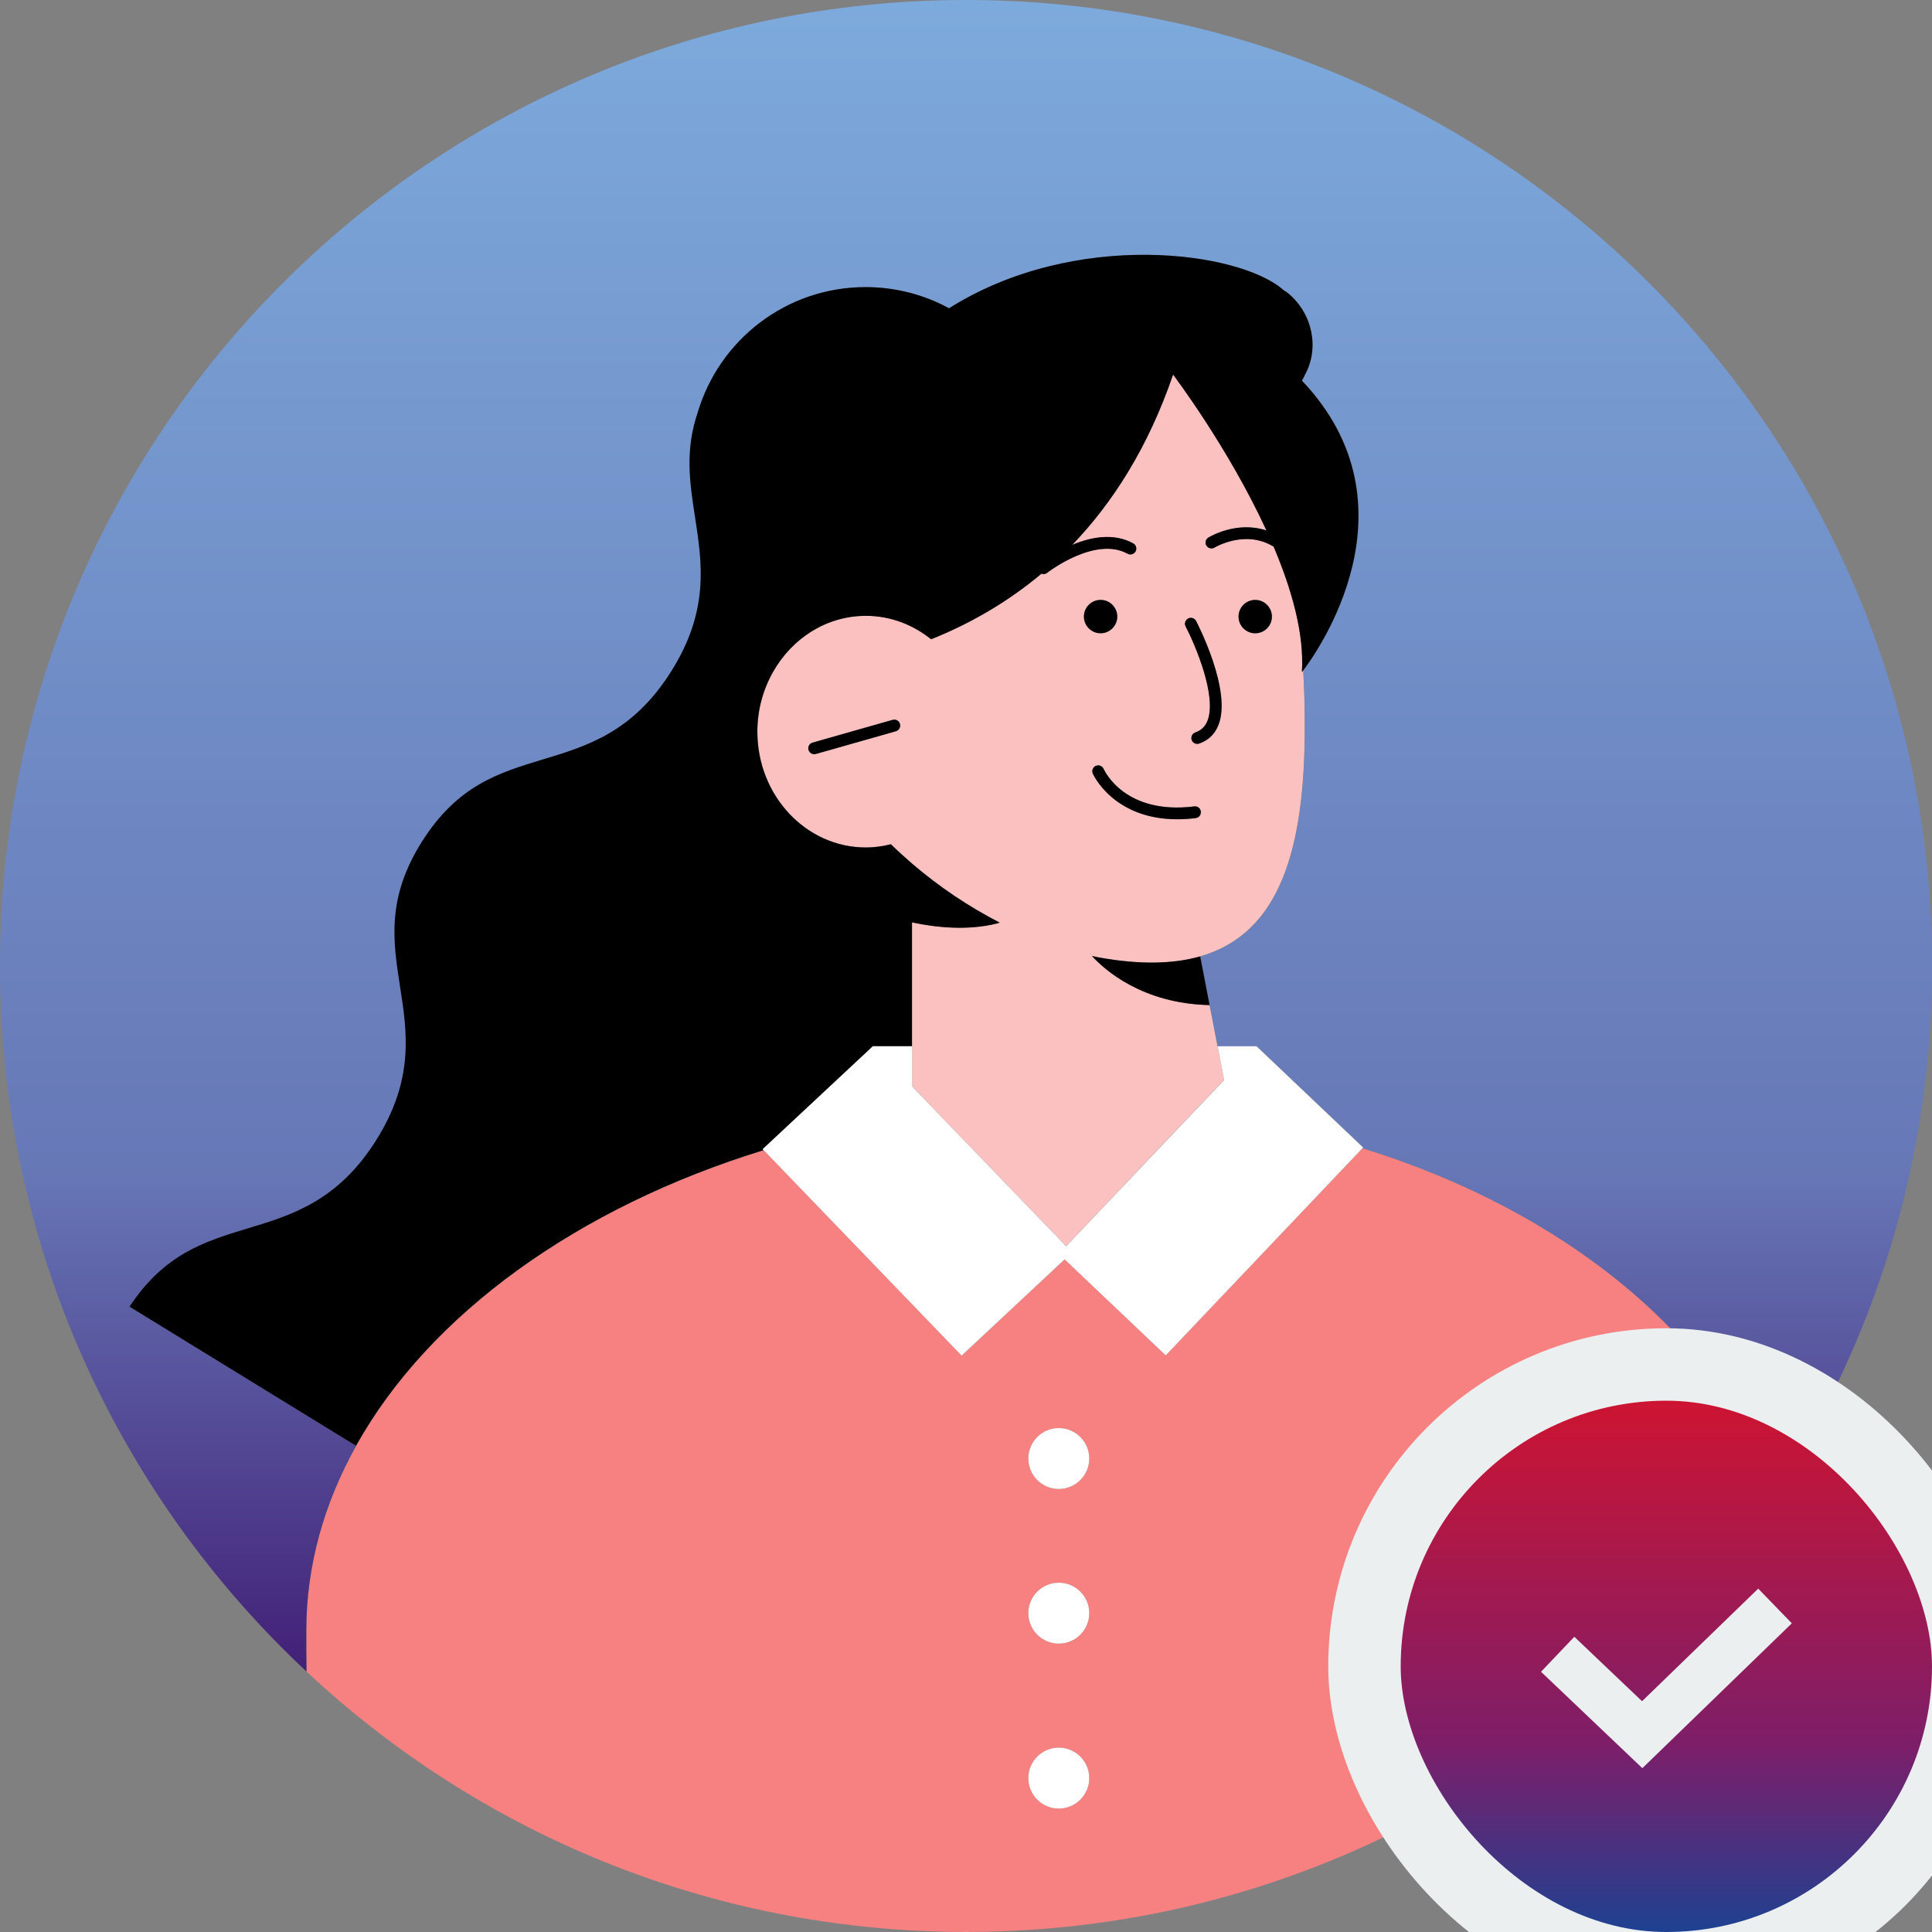 <svg width="80" height="80" viewBox="0 0 80 80" fill="none" xmlns="http://www.w3.org/2000/svg">
<rect x="0" y="0" width="80" height="80" fill="#808080" stroke="none"/>
<g clip-path="url(#clip0_156_7339)">
<path d="M73.56 61.753C71.152 55.373 64.832 50.145 56.418 47.545L48.267 56.126L44.081 52.151L39.818 56.134L31.623 47.63C23.944 49.992 17.782 54.416 14.747 59.874C13.421 62.258 12.684 64.836 12.684 67.523C12.684 68.115 12.684 68.679 12.692 69.216C19.788 75.852 29.297 79.934 39.763 79.997C39.906 79.997 40.042 79.997 40.188 79.997C54.179 79.934 66.464 72.685 73.566 61.753H73.56ZM43.843 59.134C44.538 59.134 45.103 59.699 45.103 60.395C45.103 61.09 44.538 61.655 43.843 61.655C43.147 61.655 42.582 61.09 42.582 60.395C42.582 59.699 43.147 59.134 43.843 59.134ZM43.843 65.537C44.538 65.537 45.103 66.101 45.103 66.797C45.103 67.493 44.538 68.058 43.843 68.058C43.147 68.058 42.582 67.493 42.582 66.797C42.582 66.101 43.147 65.537 43.843 65.537ZM43.843 72.367C44.538 72.367 45.103 72.931 45.103 73.627C45.103 74.323 44.538 74.888 43.843 74.888C43.147 74.888 42.582 74.323 42.582 73.627C42.582 72.931 43.147 72.367 43.843 72.367Z" fill="#F78181"/>
<path d="M53.911 27.828C54.015 26.247 53.489 24.4 52.736 22.622C52.719 22.616 52.706 22.614 52.689 22.605C51.53 21.929 50.309 22.663 50.295 22.671C50.254 22.696 50.21 22.707 50.166 22.707C50.084 22.707 50.004 22.666 49.958 22.592C49.887 22.477 49.922 22.326 50.037 22.258C50.089 22.225 51.21 21.553 52.443 21.964C50.859 18.518 48.577 15.51 48.577 15.51C47.539 18.545 46.062 20.83 44.402 22.559C45.155 22.244 46.108 22.047 46.928 22.499C47.045 22.564 47.089 22.712 47.024 22.83C46.958 22.948 46.81 22.992 46.692 22.926C45.344 22.184 43.38 23.701 43.361 23.718C43.317 23.753 43.262 23.77 43.21 23.77C43.182 23.77 43.155 23.762 43.13 23.751C41.648 24.997 40.073 25.866 38.558 26.468C37.804 25.863 36.873 25.499 35.856 25.499C34.226 25.499 32.804 26.427 32.015 27.814C31.604 28.537 31.363 29.384 31.363 30.293C31.363 32.943 33.374 35.09 35.856 35.09C36.213 35.09 36.56 35.041 36.892 34.956C37.174 35.233 37.467 35.499 37.766 35.756C38.892 36.723 40.13 37.551 41.396 38.2C41.358 38.214 41.325 38.227 41.281 38.238C40.065 38.537 38.78 38.408 37.766 38.192V44.984L44.144 51.6L50.687 44.712L50.415 43.318L50.087 41.617C47.309 41.556 45.747 40.164 45.215 39.584C45.306 39.603 45.399 39.622 45.489 39.641C47.188 39.948 48.574 39.921 49.695 39.6C53.024 38.647 54.026 35.112 54.026 30.09C54.026 29.34 54.007 28.553 53.961 27.753C53.928 27.797 53.906 27.822 53.906 27.822L53.911 27.828ZM37.097 30.277L33.78 31.219C33.758 31.225 33.736 31.227 33.714 31.227C33.607 31.227 33.511 31.159 33.478 31.049C33.44 30.921 33.517 30.786 33.645 30.748L36.963 29.805C37.095 29.764 37.229 29.844 37.265 29.973C37.303 30.101 37.226 30.236 37.097 30.274V30.277ZM44.881 25.532C44.881 25.151 45.191 24.841 45.572 24.841C45.952 24.841 46.262 25.151 46.262 25.532C46.262 25.912 45.952 26.222 45.572 26.222C45.191 26.222 44.881 25.912 44.881 25.532ZM49.511 33.877C49.24 33.91 48.988 33.926 48.747 33.926C46.092 33.926 45.259 32.055 45.248 32.033C45.196 31.91 45.254 31.767 45.377 31.712C45.5 31.66 45.643 31.715 45.697 31.838C45.733 31.918 46.577 33.748 49.451 33.392C49.585 33.373 49.706 33.471 49.722 33.603C49.739 33.737 49.643 33.858 49.511 33.874V33.877ZM50.454 30.025C50.306 30.4 50.037 30.658 49.656 30.792C49.629 30.8 49.604 30.805 49.577 30.805C49.476 30.805 49.383 30.742 49.347 30.641C49.303 30.515 49.371 30.375 49.498 30.332C49.741 30.247 49.906 30.088 50.002 29.847C50.404 28.83 49.487 26.685 49.097 25.942C49.035 25.825 49.081 25.677 49.202 25.614C49.319 25.553 49.467 25.597 49.53 25.718C49.591 25.836 51.021 28.597 50.456 30.027L50.454 30.025ZM51.977 26.225C51.596 26.225 51.287 25.915 51.287 25.534C51.287 25.154 51.596 24.844 51.977 24.844C52.358 24.844 52.667 25.154 52.667 25.534C52.667 25.915 52.358 26.225 51.977 26.225Z" fill="#FAC1C0"/>
<path d="M39.999 80C40.062 80 40.122 79.995 40.182 79.995C40.04 79.995 39.9 79.995 39.758 79.995C39.837 79.995 39.917 80 39.996 80H39.999Z" fill="#F4ECE7"/>
<path d="M40 0C17.91 0 0 17.91 0 40C0 51.532 4.885 61.915 12.69 69.214C12.682 68.677 12.682 68.112 12.682 67.52C12.682 64.83 13.416 62.255 14.745 59.871L5.367 54.11C6.816 51.915 8.488 51.406 10.26 50.868C12.093 50.315 13.995 49.734 15.578 47.219C17.167 44.699 16.86 42.737 16.567 40.844C16.274 38.967 16.003 37.194 17.471 34.86C18.942 32.52 20.655 32.003 22.474 31.452C24.312 30.896 26.208 30.323 27.797 27.803C29.381 25.288 29.077 23.326 28.786 21.427C28.567 20.014 28.356 18.657 28.896 17.077C29.786 14.079 32.556 11.89 35.844 11.89C37.096 11.89 38.274 12.208 39.301 12.767C44.51 9.485 51.318 10.397 53.148 12.011C53.216 12.06 53.29 12.099 53.356 12.156C54.375 13.022 54.633 14.438 54.038 15.521C53.973 15.671 53.915 15.756 53.915 15.756C58.871 20.975 54.507 27.055 53.97 27.759C54.016 28.562 54.036 29.345 54.036 30.096C54.036 35.118 53.033 38.652 49.704 39.605L50.06 41.449L50.093 41.625L50.422 43.326H52.019L52.027 43.318L52.036 43.326L56.449 47.518L56.425 47.545C64.838 50.145 71.159 55.375 73.567 61.753C77.636 55.49 80.005 48.025 80.005 40.003C80 17.91 62.093 0 40 0Z" fill="url(#paint0_linear_156_7339)"/>
<path d="M49.694 39.603C48.574 39.923 47.187 39.951 45.489 39.644C45.398 39.627 45.305 39.605 45.215 39.586C45.746 40.167 47.308 41.559 50.086 41.619L50.053 41.444L49.697 39.6L49.694 39.603Z" fill="black"/>
<path d="M49.199 25.611C49.078 25.674 49.032 25.822 49.094 25.94C49.481 26.682 50.401 28.827 49.999 29.844C49.903 30.085 49.738 30.244 49.495 30.329C49.368 30.373 49.3 30.512 49.344 30.638C49.379 30.74 49.473 30.803 49.574 30.803C49.601 30.803 49.629 30.797 49.653 30.789C50.034 30.657 50.303 30.4 50.451 30.022C51.018 28.595 49.588 25.83 49.525 25.712C49.462 25.592 49.314 25.548 49.196 25.608L49.199 25.611Z" fill="black"/>
<path d="M46.264 25.532C46.264 25.151 45.954 24.841 45.573 24.841C45.192 24.841 44.883 25.151 44.883 25.532C44.883 25.912 45.192 26.222 45.573 26.222C45.954 26.222 46.264 25.912 46.264 25.532Z" fill="black"/>
<path d="M51.976 24.841C51.595 24.841 51.285 25.151 51.285 25.532C51.285 25.912 51.595 26.222 51.976 26.222C52.356 26.222 52.666 25.912 52.666 25.532C52.666 25.151 52.356 24.841 51.976 24.841Z" fill="black"/>
<path d="M45.378 31.71C45.255 31.764 45.198 31.907 45.25 32.03C45.258 32.052 46.093 33.923 48.748 33.923C48.987 33.923 49.241 33.91 49.513 33.874C49.647 33.858 49.74 33.737 49.724 33.603C49.707 33.468 49.587 33.37 49.452 33.392C46.578 33.748 45.735 31.918 45.699 31.838C45.644 31.715 45.502 31.66 45.378 31.712V31.71Z" fill="black"/>
<path d="M54.035 15.518C54.629 14.436 54.371 13.019 53.352 12.153C53.287 12.099 53.213 12.057 53.144 12.008C51.314 10.397 44.506 9.482 39.297 12.764C38.27 12.206 37.092 11.888 35.84 11.888C32.555 11.888 29.782 14.077 28.892 17.074C28.352 18.655 28.563 20.011 28.782 21.425C29.073 23.323 29.377 25.285 27.793 27.8C26.204 30.323 24.311 30.893 22.47 31.449C20.651 32 18.941 32.518 17.467 34.858C15.999 37.189 16.273 38.964 16.563 40.841C16.859 42.734 17.163 44.693 15.574 47.217C13.991 49.731 12.092 50.312 10.256 50.866C8.484 51.403 6.81 51.912 5.363 54.107L14.741 59.868C17.78 54.411 23.941 49.986 31.618 47.625L31.577 47.584L36.15 43.312L36.158 43.321H37.763V38.194C38.777 38.411 40.062 38.542 41.278 38.241C41.322 38.23 41.355 38.217 41.393 38.203C40.128 37.553 38.889 36.726 37.763 35.759C37.465 35.501 37.172 35.236 36.889 34.959C36.555 35.044 36.21 35.093 35.854 35.093C33.371 35.093 31.36 32.945 31.36 30.296C31.36 29.386 31.602 28.54 32.013 27.817C32.799 26.43 34.224 25.501 35.854 25.501C36.87 25.501 37.802 25.866 38.555 26.471C40.067 25.866 41.643 24.997 43.128 23.753C43.152 23.762 43.18 23.773 43.207 23.773C43.259 23.773 43.314 23.756 43.358 23.721C43.377 23.704 45.341 22.186 46.689 22.929C46.807 22.994 46.955 22.951 47.021 22.833C47.087 22.715 47.043 22.567 46.925 22.501C46.103 22.049 45.152 22.244 44.399 22.562C46.059 20.833 47.536 18.545 48.574 15.512C48.574 15.512 50.859 18.523 52.44 21.967C51.207 21.556 50.087 22.227 50.035 22.26C49.919 22.331 49.884 22.48 49.955 22.595C50.002 22.669 50.081 22.71 50.163 22.71C50.207 22.71 50.251 22.699 50.292 22.674C50.306 22.666 51.528 21.931 52.687 22.608C52.7 22.616 52.717 22.619 52.733 22.625C53.487 24.403 54.013 26.249 53.908 27.83C53.908 27.83 53.928 27.805 53.963 27.762C54.5 27.055 58.865 20.975 53.908 15.759C53.908 15.759 53.966 15.674 54.032 15.523L54.035 15.518Z" fill="black"/>
<path d="M36.964 29.808L33.646 30.751C33.517 30.786 33.44 30.923 33.479 31.052C33.509 31.159 33.607 31.23 33.714 31.23C33.736 31.23 33.758 31.23 33.78 31.222L37.098 30.279C37.227 30.244 37.303 30.107 37.265 29.978C37.229 29.849 37.095 29.77 36.964 29.811V29.808Z" fill="black"/>
<path d="M52.031 43.323L52.023 43.315L52.015 43.323H50.418L50.689 44.721L44.146 51.605L37.768 44.989V43.323H36.163L36.155 43.315L31.582 47.586L31.623 47.627L39.818 56.132L44.083 52.148L48.27 56.123L56.42 47.542L56.445 47.518L52.031 43.326V43.323Z" fill="white"/>
<path d="M43.842 59.134C43.146 59.134 42.582 59.699 42.582 60.395C42.582 61.09 43.146 61.655 43.842 61.655C44.538 61.655 45.103 61.09 45.103 60.395C45.103 59.699 44.538 59.134 43.842 59.134Z" fill="white"/>
<path d="M43.842 65.537C43.146 65.537 42.582 66.101 42.582 66.797C42.582 67.493 43.146 68.058 43.842 68.058C44.538 68.058 45.103 67.493 45.103 66.797C45.103 66.101 44.538 65.537 43.842 65.537Z" fill="white"/>
<path d="M43.842 72.367C43.146 72.367 42.582 72.932 42.582 73.627C42.582 74.323 43.146 74.888 43.842 74.888C44.538 74.888 45.103 74.323 45.103 73.627C45.103 72.932 44.538 72.367 43.842 72.367Z" fill="white"/>
<rect x="56.5" y="56.5" width="25" height="25" rx="12.5" fill="url(#paint1_linear_156_7339)" stroke="#EBEFF0" stroke-width="3"/>
<path d="M64.5 68.5L68 71.83L73.5 66.5" stroke="#EBEFF0" stroke-width="2"/>
</g>
<defs>
<linearGradient id="paint0_linear_156_7339" x1="40.003" y1="69.214" x2="40.003" y2="0" gradientUnits="userSpaceOnUse">
<stop stop-color="#422077"/>
<stop offset="0.303" stop-color="#6778B7"/>
<stop offset="1" stop-color="#7DAADC"/>
</linearGradient>
<linearGradient id="paint1_linear_156_7339" x1="69" y1="58" x2="69" y2="80" gradientUnits="userSpaceOnUse">
<stop stop-color="#CD1432"/>
<stop offset="0.65" stop-color="#7D1E69"/>
<stop offset="1" stop-color="#1E4191"/>
</linearGradient>
<clipPath id="clip0_156_7339">
<rect width="80" height="80" fill="white"/>
</clipPath>
</defs>
</svg>
